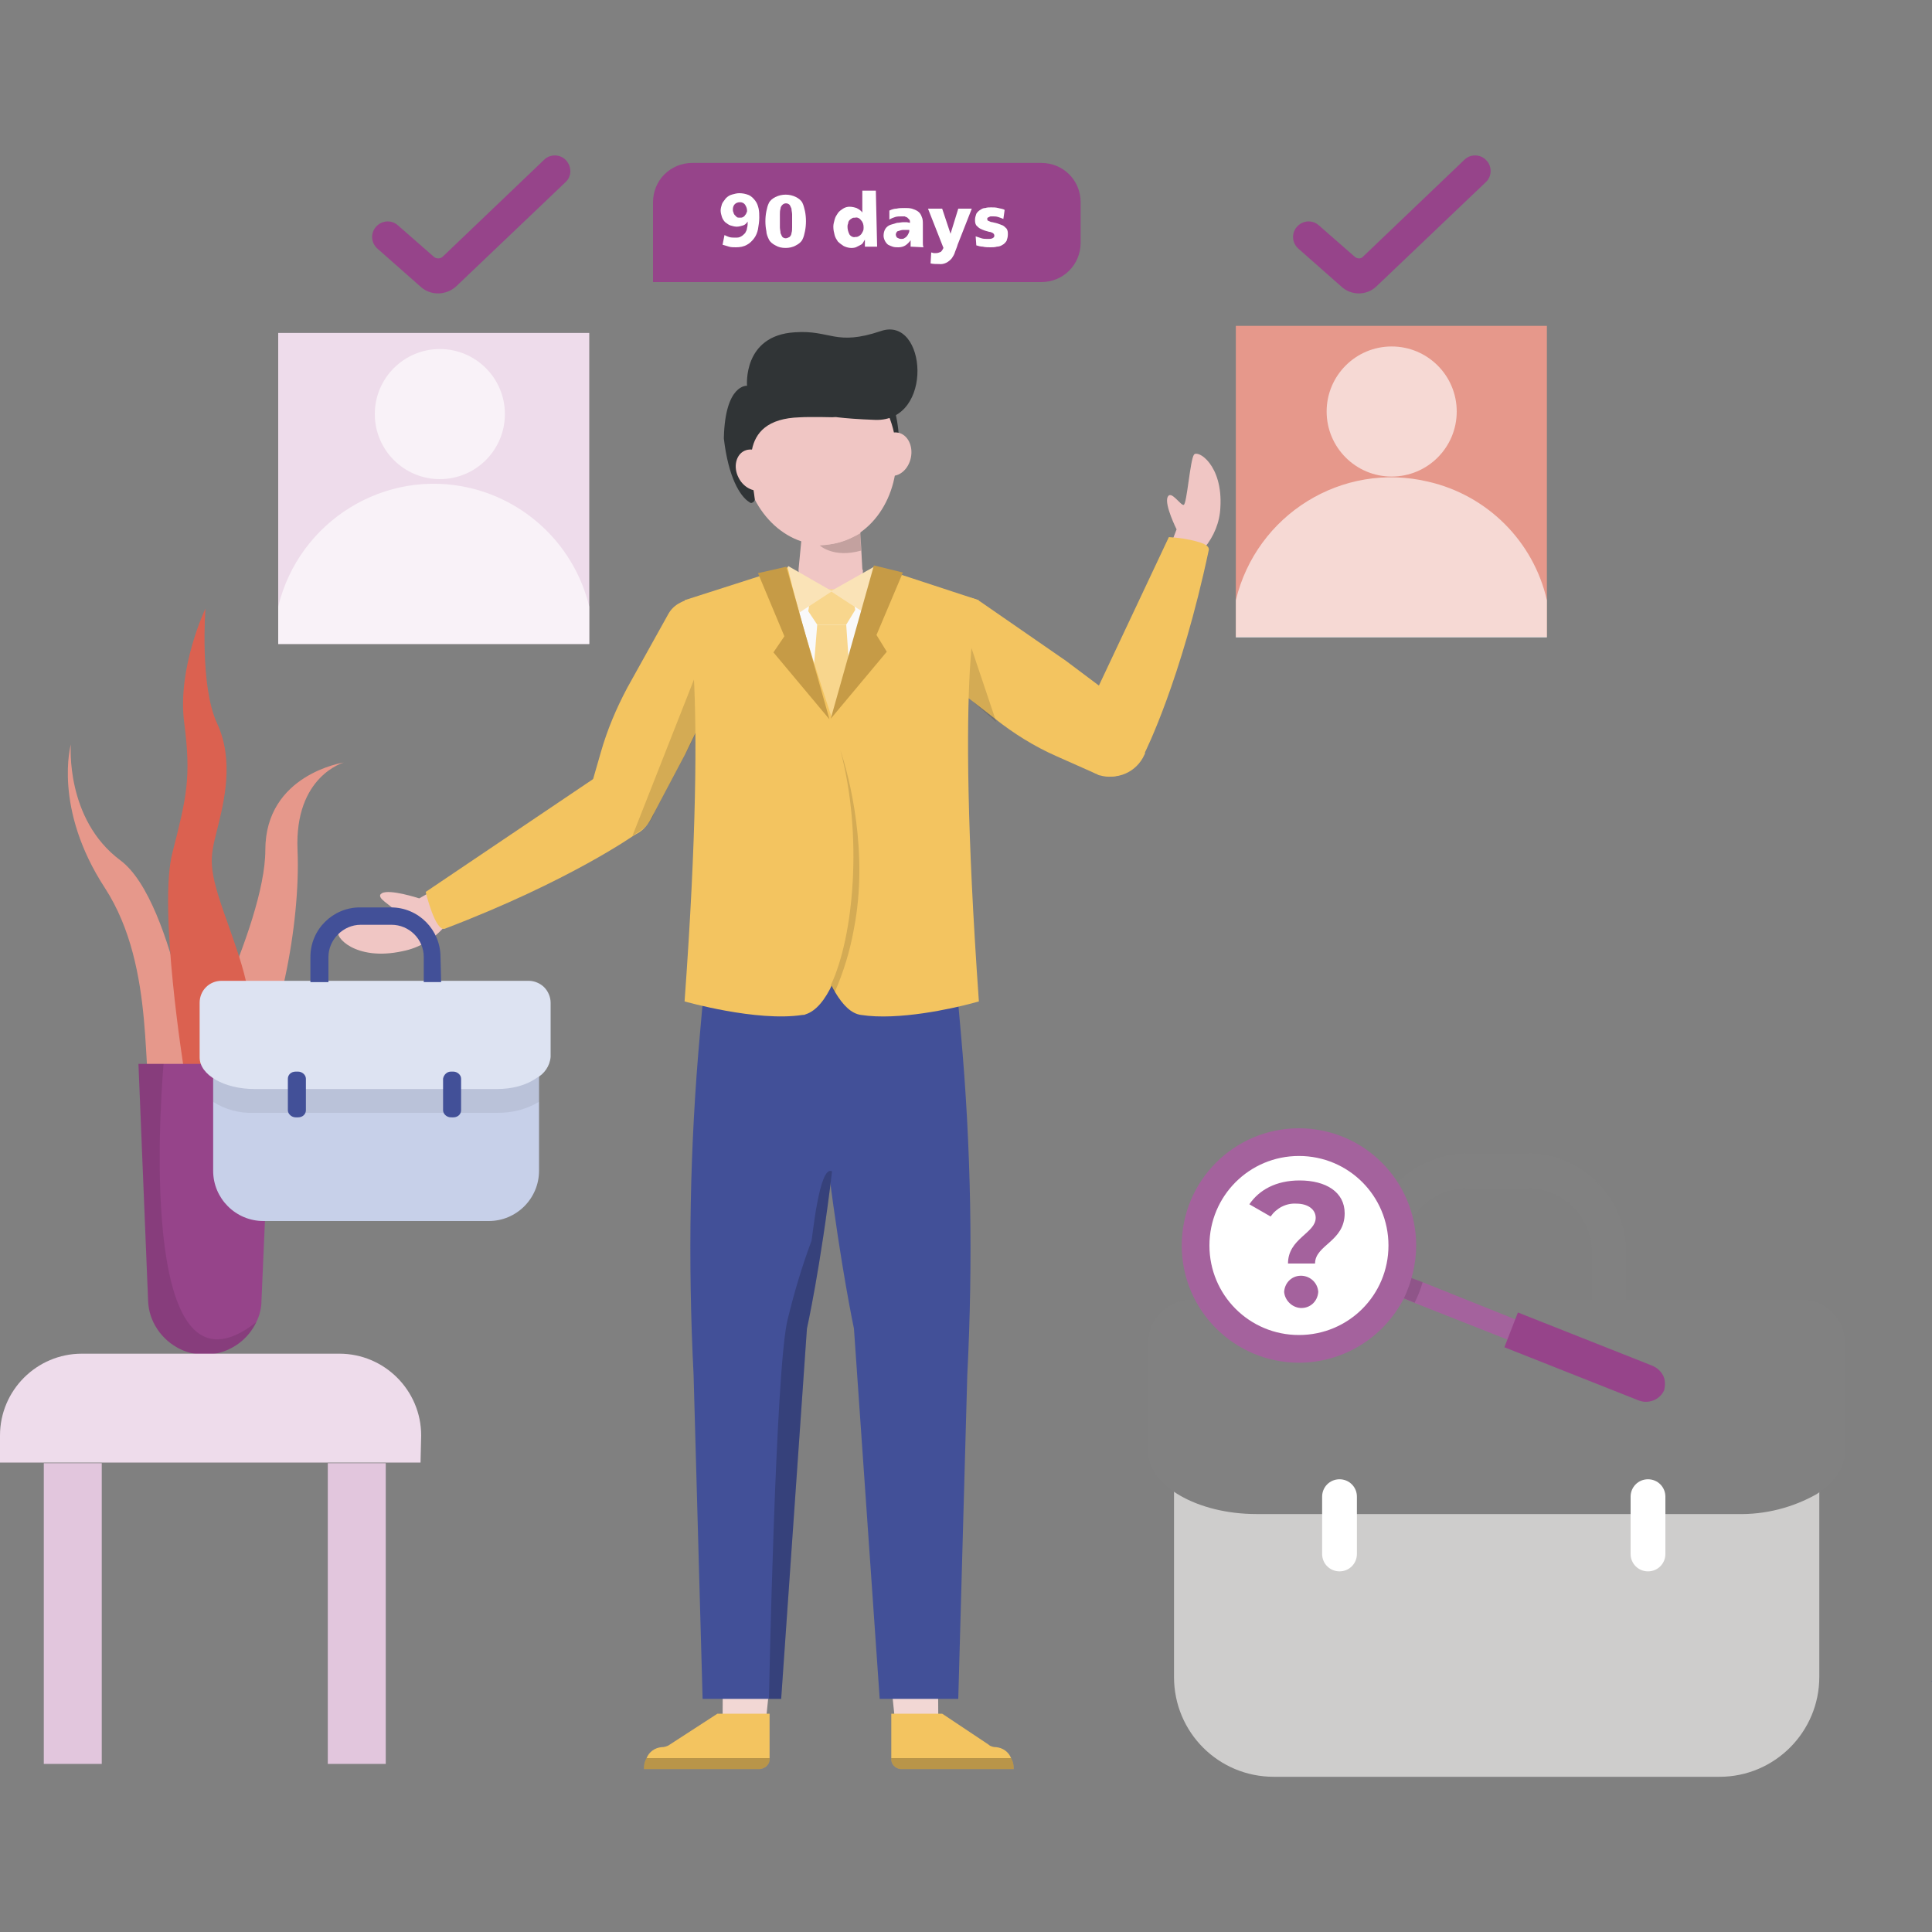 <?xml version="1.0" encoding="utf-8"?>
<!-- Generator: Adobe Illustrator 26.0.0, SVG Export Plug-In . SVG Version: 6.00 Build 0)  -->
<svg version="1.1" id="Layer_1" xmlns="http://www.w3.org/2000/svg" xmlns:xlink="http://www.w3.org/1999/xlink" x="0px" y="0px" viewBox="0 0 300 300" style="enable-background:new 0 0 300 300;" xml:space="preserve">
  <rect x="0" y="0" width="300" height="300" fill="#808080" stroke="none"/>
  <style type="text/css">
	.st0{fill:#E6988B;}
	.st1{fill:#DB6150;}
	.st2{fill:#96448A;}
	.st3{opacity:0.1;}
	.st4{fill:#010101;}
	.st5{fill:#CECDCC;}
	.st6{fill:#818181;}
	.st7{fill:#FFFFFF;}
	.st8{fill:#EEDCEB;}
	.st9{opacity:0.63;}
	.st10{fill:#A4629D;}
	.st11{opacity:0.13;}
	.st12{fill:#F0C6C4;}
	.st13{fill:#F3C460;}
	.st14{fill:#F2D7D4;}
	.st15{fill:#425098;}
	.st16{opacity:0.24;}
	.st17{opacity:0.19;}
	.st18{fill:#F9F9FA;}
	.st19{fill:#303436;}
	.st20{fill:#F8D68D;}
	.st21{fill:#FAE3B7;}
	.st22{fill:#C69B46;}
	.st23{fill:#C7D0E9;}
	.st24{opacity:7.000000e-02;}
	.st25{fill:#DDE3F2;}
	.st26{fill:#E2C6DD;}
</style>
  <g id="Layer_2_00000111179520846139888170000010467822889379403944_">
    <g id="Layer_1-2">
      <path class="st0" d="M31,169.5c0,0-3.7-29.5-12.3-35.9s-7.7-18-7.7-18s-2.8,9.9,5.3,22.3c8.1,12.5,5.5,30,7.5,35.1
			S31,169.5,31,169.5z" />
      <path class="st0" d="M28.3,168c0,0,12.9-24.2,12.9-36c0-11.8,12.2-13.6,12.2-13.6s-7.7,2.1-7.2,13.6c0.5,11.5-2.9,28.9-8.3,37.2
			C32.5,177.6,28.3,168,28.3,168z" />
      <path class="st1" d="M28.6,166.3c0,0-4.1-25.4-1.8-34c2.2-8.6,2.9-11.6,1.8-20.1s3.3-17.7,3.3-17.7s-0.9,12,1.8,17.8
			s1.1,12.2,0,16.6c-1.1,4.4-1.5,5.7,1.5,14c2.9,8.3,4.8,13.2,2.8,20.6C36,170.9,28.6,166.3,28.6,166.3z" />
      <path class="st2" d="M42.2,165.2L40.6,202c0,1.1-0.3,2.3-0.8,3.3l0,0c-2.1,4.4-7.4,6.3-11.8,4.2c-2.9-1.4-4.9-4.3-5-7.5l-1.5-36.8
			H42.2z" />
      <g class="st3">
        <path class="st4" d="M39.8,205.3c-2.1,4.4-7.4,6.3-11.8,4.2c-2.9-1.4-4.9-4.3-5-7.5l-1.5-36.8h3.9
				C24.7,173.6,21.8,219.4,39.8,205.3z" />
      </g>
      <path class="st5" d="M267,275.9h-69.2c-8.6,0-15.5-6.9-15.5-15.5c0,0,0,0,0,0v-37.7h100.2v37.7C282.5,268.9,275.6,275.9,267,275.9
			z" />
      <path class="st6" d="M269.8,235.1h-74.7c-9.2,0-16.8-4.4-16.8-9.7v-16.8c0-3.8,3-6.8,6.8-6.8h94.6c3.8,0,6.8,3,6.8,6.8
			c0,0,0,0,0,0v16.8c0,2.5-1.7,4.8-4.4,6.6C278.4,234.1,274.1,235.2,269.8,235.1z" />
      <path class="st7" d="M255.9,229.7L255.9,229.7c1.5,0,2.7,1.2,2.7,2.7v8.9c0,1.5-1.2,2.7-2.7,2.7l0,0c-1.5,0-2.7-1.2-2.7-2.7v-8.9
			C253.2,230.9,254.4,229.7,255.9,229.7z" />
      <path class="st7" d="M208,229.7L208,229.7c1.5,0,2.7,1.2,2.7,2.7v8.9c0,1.5-1.2,2.7-2.7,2.7l0,0c-1.5,0-2.7-1.2-2.7-2.7v-8.9
			C205.3,230.9,206.5,229.7,208,229.7z" />
      <path class="st6" d="M252.5,202.2h-5.3v-7.7c0-5.5-4.5-10-10-10h-9.4c-5.5,0-10,4.5-10,10v7.7h-5.3v-7.7c0-8.5,6.8-15.3,15.3-15.4
			h9.4c8.5,0,15.3,6.9,15.3,15.3V202.2z" />
      <path class="st2" d="M65.4,44.6l-6.8-6c-1-0.9-1.1-2.4-0.2-3.4c0,0,0,0,0,0l0,0c0.9-1,2.4-1.1,3.4-0.2c0,0,0,0,0,0l5.6,4.9
			c0.4,0.3,0.9,0.3,1.3,0l15.8-15.1c0.9-0.9,2.5-0.9,3.4,0.1c0,0,0,0,0,0l0,0c0.9,1,0.9,2.5-0.1,3.4l-17,16.2
			C69.2,45.9,66.9,45.9,65.4,44.6z" />
      <path class="st2" d="M208.4,44.6l-6.8-6c-1-0.9-1.1-2.4-0.2-3.4c0,0,0,0,0,0l0,0c0.9-1,2.4-1.1,3.4-0.2c0,0,0,0,0,0l5.6,4.9
			c0.4,0.3,0.9,0.3,1.2,0l15.8-15.1c0.9-0.9,2.5-0.9,3.4,0.1c0,0,0,0,0,0l0,0c0.9,0.9,0.9,2.5-0.1,3.4c0,0,0,0,0,0l-17,16.2
			C212.2,45.9,209.9,45.9,208.4,44.6z" />
      <rect x="43.2" y="51.7" class="st8" width="48.3" height="48.3" />
      <g class="st9">
        <path class="st7" d="M91.5,94.2v5.8H43.2v-5.8c3.2-13.3,16.6-21.6,29.9-18.4C82.2,78,89.3,85.1,91.5,94.2z" />
      </g>
      <g class="st9">
        <circle class="st7" cx="68.3" cy="64.3" r="10.1" />
      </g>
      <rect x="191.9" y="50.6" class="st0" width="48.3" height="48.3" />
      <g class="st9">
        <path class="st7" d="M240.2,93.2v5.8h-48.3v-5.8c3.2-13.3,16.5-21.6,29.9-18.4C230.9,76.9,238.1,84,240.2,93.2z" />
      </g>
      <g class="st9">
        <circle class="st7" cx="216.1" cy="63.9" r="10.1" />
      </g>
      <polygon class="st10" points="243.1,208 241.9,211.1 219.6,202.3 216.4,201 217.7,197.9 220.9,199.1 		" />
      <g class="st11">
        <path class="st4" d="M220.9,199.1c-0.3,1.1-0.7,2.1-1.2,3.1v0.1l-3.2-1.3l1.2-3.1L220.9,199.1z" />
      </g>
      <path class="st2" d="M258.4,215.9L258.4,215.9c-0.7,1.5-2.5,2.2-4.1,1.5l-20.7-8.2l2.1-5.4l20.7,8.2c0.8,0.3,1.4,0.8,1.8,1.5
			C258.6,214.2,258.6,215.1,258.4,215.9z" />
      <path class="st10" d="M201.7,211.6c-10,0-18.2-8.1-18.2-18.2c0-10,8.1-18.2,18.2-18.2c10,0,18.2,8.1,18.2,18.2
			c0,2.8-0.7,5.7-1.9,8.2C214.8,207.8,208.5,211.6,201.7,211.6z" />
      <path class="st7" d="M215.6,193.4c0,7.7-6.2,13.9-13.9,13.9s-13.9-6.2-13.9-13.9s6.2-13.9,13.9-13.9c0,0,0,0,0,0
			C209.4,179.5,215.6,185.7,215.6,193.4z" />
      <path class="st10" d="M204.3,189.1c0-1.3-1.2-2.2-3-2.2c-1.6-0.1-3.1,0.7-4,2L194,187c1.5-2.2,4.1-3.7,7.8-3.7c4.1,0,7,1.8,7,5.1
			c0,4.4-4.6,4.9-4.6,7.8H200C200,192.3,204.3,191.5,204.3,189.1z M199.4,200.6c0.1-1.5,1.3-2.6,2.8-2.5c1.3,0.1,2.4,1.1,2.5,2.5
			c-0.1,1.5-1.3,2.6-2.8,2.5C200.6,203,199.5,201.9,199.4,200.6z" />
      <path class="st12" d="M181.7,84.8l1-2.6c0,0-1.9-3.8-1.4-5s2,1.3,2.5,1.2c0.5-0.1,1-7,1.6-7.8s4.5,1.6,4.1,8.2
			c-0.1,2.3-1,4.5-2.5,6.3l-1.1,2.1L181.7,84.8z" />
      <path class="st13" d="M177.5,114.7c0,1-0.3,2.1-0.7,3c-1.1,2.3-3.6,3.4-6,2.7c-0.2,0-0.3-0.1-0.5-0.2l-6.3-2.8
			c-3.4-1.5-6.6-3.5-9.5-5.8l-6.8-5.3l-4.1-3.2c-1.2-1-1.9-2.5-1.9-4c0-0.3,0-0.5,0.1-0.8c0.2-1.2,0.8-2.3,1.7-3.1
			c2.4-2,6.1-3.4,8.7-1.8l13.3,9.2l9.6,7.2C176.7,111,177.6,112.8,177.5,114.7z" />
      <path class="st13" d="M170.6,120.2c2.8,1.1,5.9-0.3,7.1-3c0.1-0.1,0.1-0.3,0.1-0.4c0,0,5.6-11.1,9.9-31.4c0.1-0.6-0.7-1-1.8-1.3
			c-1.4-0.4-2.9-0.6-4.4-0.7l-13.9,29.5c-1.3,2.7-0.1,5.9,2.5,7.2C170.3,120.1,170.5,120.2,170.6,120.2z" />
      <g class="st11">
        <polygon class="st4" points="150.1,108.1 150.6,99.9 154.7,112.1 			" />
      </g>
      <path class="st12" d="M67.9,137.9l-2.8,1.6c0,0-4.6-1.5-5.8-0.8c-1.2,0.7,1.8,2,1.8,2.6s-7.7,2.3-8.5,3.2s2.6,4.8,9.9,3.2
			c2.6-0.5,4.9-1.9,6.6-3.9l2.2-1.6L67.9,137.9z" />
      <path class="st13" d="M113.2,103.1l-6.8,14l-5.4,10.2c-0.5,0.9-1.2,1.7-2.2,2.2c-0.4,0.2-0.8,0.4-1.2,0.4
			c-1.1,0.3-2.3,0.2-3.4-0.3c-2.3-1.1-3.5-3.7-2.8-6.2l1.9-6.6c1-3.5,2.4-6.8,4.1-10l6.4-11.5c0.4-0.7,1-1.3,1.8-1.7
			c0.7-0.4,1.5-0.6,2.3-0.5c1.1,0.1,2.2,0.6,2.9,1.4c0.3,0.3,0.5,0.6,0.8,1C113.1,97.7,114.2,100.7,113.2,103.1z" />
      <path class="st13" d="M100.9,121.9L100.9,121.9c1.5,2.6,0.6,5.9-2,7.5c-0.1,0.1-0.2,0.1-0.3,0.2c0,0-10.1,7.2-29.5,14.6
			c-1.5,0.6-3-5.7-3-5.7l27-18.2c2.5-1.7,5.9-1.1,7.6,1.4C100.8,121.7,100.9,121.8,100.9,121.9z" />
      <g class="st11">
        <path class="st4" d="M113.8,102l-6.8,14l-5.4,10.2c-0.3,0.9-0.8,1.6-1.5,2.3c-1,0.8-1.5,1-1.9,1.3l13.9-35.3
				C113.7,96.7,114.8,99.7,113.8,102z" />
      </g>
      <polygon class="st14" points="145.6,249.5 145.7,268 139,267.5 137.1,248.9 		" />
      <path class="st13" d="M138.4,266.1v6.9c-0.1,0.9,0.6,1.6,1.4,1.7h17.6v-0.1c0-0.6-0.1-1.1-0.4-1.6c-0.4-1-1.3-1.6-2.3-1.7
			c-0.4,0-0.9-0.1-1.2-0.4l-7.2-4.8L138.4,266.1z" />
      <path class="st15" d="M126.1,152.9c0.6,10.9,1.5,20.8,2.6,29c1.9,15,3.9,24.4,3.9,24.4l4,57.5h12.2l1.4-50.3
			c0.9-17.7,0.6-35.4-1-53.1l-0.8-9L126.1,152.9z" />
      <g class="st16">
        <path class="st4" d="M138.4,273c-0.1,0.9,0.6,1.6,1.4,1.7h17.6v-0.1c0-0.6-0.1-1.1-0.4-1.6H138.4z" />
      </g>
      <polygon class="st14" points="112.3,249.5 112.2,268 118.9,267.5 120.8,248.9 		" />
      <path class="st13" d="M119.5,266.1v6.9c0.1,0.9-0.6,1.6-1.5,1.7h-18v-0.1c0-0.6,0.1-1.1,0.4-1.6c0.4-1,1.3-1.6,2.3-1.7
			c0.4,0,0.9-0.1,1.3-0.4l7.4-4.8L119.5,266.1z" />
      <path class="st15" d="M131.8,152.9c-0.6,10.9-1.5,20.8-2.6,29c-1.8,15-3.9,24.4-3.9,24.4l-4,57.5h-12.2l-1.4-50.3
			c-0.9-17.7-0.6-35.4,1-53.1l0.8-9L131.8,152.9z" />
      <g class="st17">
        <path class="st4" d="M129.2,181.9c-1.8,15-3.9,24.4-3.9,24.4l-4,57.5h-1.9c0,0,1-51.3,2.9-58.9c1-4.1,2.2-8.2,3.7-12.2
				C126.1,192.7,127.2,180.7,129.2,181.9z" />
      </g>
      <g class="st16">
        <path class="st4" d="M119.5,273c0.1,0.9-0.6,1.6-1.5,1.7h-18v-0.1c0-0.6,0.1-1.1,0.4-1.6H119.5z" />
      </g>
      <rect x="117.3" y="91.8" class="st18" width="24.2" height="59.5" />
      <path class="st19" d="M138.9,63.6c0,0,1.5,5,0.1,9.4l-2-11.5l1.9,1" />
      <path class="st12" d="M133.9,88.3l-0.5-9.2h-8.5l-0.9,9.3c-0.1,2.6,2.8,4.6,5.4,4.6l0,0c2.5,0,4.6-2,4.6-4.5
			C133.9,88.5,133.9,88.4,133.9,88.3z" />
      <g class="st17">
        <path class="st4" d="M133.7,85.5c-4.3,1.2-6.4-0.8-6.4-0.8c2.2-0.1,4.4-0.8,6.3-1.9L133.7,85.5z" />
      </g>
      <ellipse transform="matrix(0.996 -8.941581e-02 8.941581e-02 0.996 -5.789 11.668)" class="st12" cx="127.3" cy="70.4" rx="11.9" ry="14.2" />
      <path class="st19" d="M135.9,65.2c-5.4-0.2-7.4-0.6-8.1-0.8l2,0.4c0,0-4-0.1-5.6,0c-10.1,0.3-7.4,8.9-7,12.7
			c0,0.3-0.2,0.5-0.5,0.6c-0.1,0-0.2,0-0.3-0.1c-1.5-0.9-3.3-3.9-4-9.9c0,0,0-0.1,0-0.1c0.2-8.4,3.6-8.1,3.6-8.1s-0.7-7.8,7.4-8.3
			c5.6-0.4,6.3,2.2,13.4-0.2S145.1,65.5,135.9,65.2z" />
      <path class="st12" d="M114.7,74.2c0.8,1.6,2.6,2.4,3.9,1.8c1.3-0.7,1.7-2.6,0.9-4.2c-0.8-1.6-2.6-2.4-3.9-1.8
			S113.8,72.5,114.7,74.2z" />
      <ellipse transform="matrix(0.197 -0.98 0.98 0.197 42.462 192.674)" class="st12" cx="138.8" cy="70.4" rx="3.4" ry="2.7" />
      <polygon class="st20" points="126.1,91.5 132.2,91.5 132.8,94.7 131.4,97 126.9,97 125.5,94.9 		" />
      <path class="st21" d="M129.2,91.8l-2.9,1.9l-2.3,1.5l-1,0.7c-0.5-1.8-0.9-3.8-1-5.7c-0.1-0.8,0-1.6,0.4-2.3l0.7,0.4L129.2,91.8z" />
      <path class="st21" d="M129,91.8l2.9,1.9l2.4,1.5l1,0.7c0.5-1.8,0.9-3.8,1-5.7c0.1-0.8,0-1.6-0.4-2.3l-0.7,0.4L129,91.8z" />
      <polygon class="st20" points="126.9,97 123.2,142.7 128.7,148.1 134.6,143 131.4,97 		" />
      <path class="st13" d="M152,155.5c0,0-0.4,0.1-1.1,0.3c-3,0.8-11.4,2.7-17.2,1.8c-1.5-0.2-2.8-1.5-4-3.5c-0.2-0.3-0.4-0.7-0.6-1.1
			c-4-8.2-5.2-25.9-0.6-39.7c2.7-8.2,4.6-14.2,5.7-18.3c1.4-4.8,1.8-7,1.8-7l0.2,0.1l2.7,0.8l13.1,4.3c0,0-0.9,2.4-1.4,10.8
			C150.1,112.9,150.1,128.6,152,155.5z" />
      <path class="st13" d="M125.1,157.5c-0.2,0.1-0.3,0.1-0.5,0.1c-7.1,1.1-18.3-2.1-18.3-2.1c3.8-52.2,0-62.3,0-62.3l13.1-4.2l2.7-0.8
			l0.2-0.1c0,0,0.5,2.2,1.8,7c1.1,4.1,3,10.2,5.7,18.3c0.4,1,0.7,2.1,1,3.2l0,0C135.2,133.9,131.5,155.5,125.1,157.5z" />
      <g class="st11">
        <path class="st4" d="M132.6,144.2c-0.6,3.4-1.6,6.7-3,9.9c-0.2-0.3-0.4-0.7-0.6-1.1c3.6-7.6,5-23.3,1.5-36.5
				C131.9,120.7,134.9,132.4,132.6,144.2z" />
      </g>
      <polygon class="st22" points="135.7,87.8 140.2,88.9 136.1,98.6 137.7,101.2 129,111.6 		" />
      <polygon class="st22" points="122.1,88 117.7,89 121.8,98.8 120.1,101.3 128.8,111.7 		" />
      <path class="st23" d="M83.7,162.8v19c0,4.3-3.5,7.8-7.8,7.8H40.9c-4.3,0-7.8-3.5-7.8-7.8v-19H83.7z" />
      <g class="st24">
        <path class="st4" d="M83.7,162.8v8.3l-0.2,0.1c-1.9,1.1-4,1.6-6.2,1.6H39.5c-2.3,0.1-4.5-0.5-6.4-1.7v-8.3H83.7z" />
      </g>
      <path class="st25" d="M77.2,169.1H39.5c-4.7,0-8.5-2.2-8.5-4.9v-8.5c0-1.9,1.5-3.4,3.4-3.4h47.7c0.9,0,1.8,0.4,2.4,1
			c0.6,0.6,1,1.5,1,2.4v8.4c-0.1,1.4-1,2.7-2.2,3.3C81.6,168.6,79.4,169.1,77.2,169.1z" />
      <path class="st15" d="M70,166.4h0.4c0.6,0,1.2,0.5,1.2,1.1v4.9c0,0.6-0.5,1.1-1.2,1.1H70c-0.6,0-1.2-0.5-1.2-1.1v-4.9
			C68.9,166.9,69.4,166.4,70,166.4z" />
      <path class="st15" d="M45.9,166.4h0.4c0.6,0,1.2,0.5,1.2,1.1v4.9c0,0.6-0.5,1.1-1.2,1.1h-0.4c-0.6,0-1.2-0.5-1.2-1.1v-4.9
			C44.7,166.9,45.2,166.4,45.9,166.4z" />
      <path class="st15" d="M68.5,152.5h-2.7v-3.9c0-2.8-2.3-5-5-5H56c-2.7,0-5,2.3-5,5v3.9h-2.8v-3.9c0-4.3,3.5-7.7,7.7-7.7
			c0,0,0,0,0,0h4.8c4.3,0,7.7,3.5,7.7,7.7L68.5,152.5z" />
      <path class="st8" d="M65.3,227.1H0v-4.2c0-7,5.7-12.7,12.7-12.7h40c7,0,12.7,5.7,12.7,12.7L65.3,227.1z" />
      <rect x="6.8" y="227.2" class="st26" width="9" height="46.7" />
      <rect x="50.9" y="227.2" class="st26" width="9" height="46.7" />
      <path class="st15" d="M299.9,261.1V261h0.1L299.9,261.1z" />
      <path class="st2" d="M107.5,25.3h54.2c3.4,0,6.1,2.7,6.1,6.1c0,0,0,0,0,0v6.3c0,3.4-2.7,6.1-6.1,6.1l0,0h-60.3l0,0V31.4
			C101.4,28,104.1,25.3,107.5,25.3C107.5,25.3,107.5,25.3,107.5,25.3L107.5,25.3z" />
      <path class="st7" d="M112.5,36.5c0.2,0.1,0.4,0.2,0.7,0.3c0.3,0.1,0.7,0.1,1,0.1c0.3,0,0.6,0,0.9-0.2c0.2-0.1,0.4-0.3,0.6-0.5
			c0.1-0.2,0.3-0.5,0.3-0.8c0.1-0.3,0.1-0.7,0.1-1l0,0c-0.2,0.3-0.4,0.5-0.7,0.6c-0.3,0.1-0.7,0.2-1,0.2c-0.3,0-0.7-0.1-1-0.2
			c-0.3-0.1-0.5-0.3-0.8-0.5c-0.2-0.2-0.4-0.5-0.5-0.8c-0.1-0.3-0.2-0.7-0.2-1c0-0.3,0.1-0.7,0.2-1c0.1-0.3,0.4-0.6,0.6-0.9
			c0.3-0.3,0.6-0.5,1-0.6c0.4-0.1,0.7-0.2,1.1-0.2c0.5,0,1,0.1,1.5,0.3c0.4,0.2,0.7,0.5,1,0.9c0.3,0.4,0.4,0.8,0.5,1.2
			c0.1,0.5,0.1,0.9,0.1,1.4c0,0.6-0.1,1.2-0.2,1.8c-0.1,0.5-0.3,1-0.6,1.4c-0.3,0.4-0.7,0.8-1.1,1c-0.5,0.3-1.1,0.4-1.7,0.4
			c-0.4,0-0.8,0-1.1-0.1c-0.3-0.1-0.7-0.2-1-0.3L112.5,36.5z M116,32.7c0-0.3-0.1-0.6-0.3-0.9c-0.2-0.3-0.5-0.4-0.8-0.4
			c-0.3,0-0.6,0.1-0.8,0.3c-0.2,0.2-0.3,0.5-0.3,0.8c0,0.2,0,0.3,0.1,0.5c0,0.1,0.1,0.3,0.2,0.4c0.1,0.1,0.2,0.2,0.3,0.3
			c0.1,0.1,0.3,0.1,0.5,0.1c0.2,0,0.3,0,0.5-0.1c0.1-0.1,0.2-0.1,0.3-0.3c0.1-0.1,0.2-0.2,0.2-0.4C116,33,116,32.9,116,32.7z" />
      <path class="st7" d="M122,38.5c-0.6,0-1.1-0.1-1.6-0.4c-0.4-0.2-0.8-0.5-1-0.9c-0.2-0.4-0.4-0.9-0.4-1.3c-0.2-1-0.2-2.1,0-3.1
			c0.1-0.5,0.2-0.9,0.4-1.3c0.2-0.4,0.6-0.7,1-0.9c1-0.5,2.2-0.5,3.2,0c0.4,0.2,0.8,0.5,1,0.9c0.2,0.4,0.3,0.9,0.4,1.3
			c0.2,1,0.2,2.1,0,3.1c-0.1,0.5-0.2,0.9-0.4,1.3c-0.2,0.4-0.6,0.7-1,0.9C123.1,38.4,122.5,38.5,122,38.5z M122,37
			c0.2,0,0.4-0.1,0.6-0.2c0.2-0.2,0.3-0.4,0.3-0.6c0.1-0.3,0.1-0.6,0.1-0.9c0-0.3,0-0.7,0-1c0-0.4,0-0.7,0-1c0-0.3-0.1-0.6-0.1-0.9
			c-0.1-0.2-0.2-0.5-0.3-0.6c-0.3-0.3-0.8-0.3-1.1,0c0,0,0,0,0,0c-0.2,0.2-0.3,0.4-0.3,0.6c-0.1,0.3-0.1,0.6-0.1,0.9
			c0,0.3,0,0.6,0,1s0,0.6,0,1c0,0.3,0.1,0.6,0.1,0.9c0.1,0.2,0.2,0.5,0.3,0.6C121.6,36.9,121.8,37,122,37z" />
      <path class="st7" d="M136.2,38.3h-1.9v-1.1l0,0c-0.1,0.2-0.2,0.3-0.3,0.5c-0.1,0.2-0.3,0.3-0.5,0.4c-0.2,0.1-0.4,0.2-0.6,0.3
			c-0.6,0.2-1.3,0.1-1.9-0.2c-0.3-0.2-0.6-0.4-0.9-0.7c-0.2-0.3-0.4-0.6-0.5-1c-0.1-0.4-0.2-0.8-0.2-1.3c0-0.4,0.1-0.7,0.2-1.1
			c0.1-0.4,0.3-0.7,0.5-1c0.2-0.3,0.5-0.5,0.8-0.7c0.3-0.2,0.7-0.3,1-0.3c0.4,0,0.8,0.1,1.1,0.2c0.4,0.2,0.7,0.4,0.9,0.7l0,0v-3.4
			h2.1L136.2,38.3z M131.6,35.2c0,0.4,0.1,0.8,0.3,1.2c0.2,0.3,0.6,0.5,0.9,0.4c0.2,0,0.3,0,0.5-0.1c0.2-0.1,0.3-0.2,0.4-0.3
			c0.1-0.1,0.2-0.3,0.3-0.5c0.1-0.2,0.1-0.4,0.1-0.6c0-0.4-0.1-0.8-0.4-1.1c-0.2-0.3-0.6-0.5-0.9-0.4c-0.2,0-0.4,0-0.5,0.1
			c-0.2,0.1-0.3,0.2-0.4,0.3c-0.1,0.1-0.2,0.3-0.2,0.5C131.6,34.9,131.6,35.1,131.6,35.2z" />
      <path class="st7" d="M141.4,38.3v-0.5c0-0.2,0-0.3,0-0.5l0,0c-0.2,0.3-0.5,0.6-0.8,0.8c-0.3,0.2-0.7,0.3-1.1,0.3
			c-0.3,0-0.6,0-0.9-0.1c-0.3-0.1-0.5-0.2-0.7-0.3c-0.4-0.3-0.7-0.9-0.7-1.4c0-0.4,0.1-0.8,0.3-1.1c0.2-0.3,0.5-0.5,0.8-0.6
			c0.3-0.1,0.7-0.2,1-0.3c0.3,0,0.7-0.1,1-0.1h0.5l0.5,0.1c0-0.2,0-0.4-0.1-0.5c-0.1-0.1-0.2-0.2-0.3-0.3c-0.1-0.1-0.3-0.1-0.4-0.2
			c-0.2,0-0.4,0-0.5,0c-0.3,0-0.7,0-1,0.1c-0.3,0.1-0.6,0.2-0.9,0.4v-1.4c0.4-0.2,0.8-0.3,1.1-0.3c0.4-0.1,0.8-0.1,1.3-0.1
			c0.4,0,0.7,0,1.1,0.1c0.3,0.1,0.6,0.2,0.9,0.4c0.3,0.2,0.5,0.5,0.6,0.8c0.2,0.4,0.2,0.8,0.2,1.2v2.2c0,0.2,0,0.5,0,0.7
			c0,0.2,0,0.5,0.1,0.7L141.4,38.3z M139.1,36.4c0,0.2,0.1,0.4,0.2,0.5c0.2,0.1,0.4,0.2,0.6,0.2c0.2,0,0.4,0,0.5-0.1
			c0.2-0.1,0.3-0.2,0.4-0.3c0.1-0.1,0.2-0.3,0.3-0.5c0.1-0.2,0.1-0.3,0.1-0.5h-0.4h-0.5c-0.3,0-0.6,0.1-0.9,0.2
			C139.3,35.9,139.1,36.2,139.1,36.4z" />
      <path class="st7" d="M144.6,39.2c0.1,0,0.3,0.1,0.4,0.1c0.1,0,0.3,0,0.4,0c0.2,0,0.5-0.1,0.7-0.2c0.2-0.2,0.3-0.4,0.4-0.6
			l-2.4-6.1h2.2l1.3,3.9l0,0l1.2-3.9h2.1l-2.2,5.6c-0.1,0.4-0.3,0.8-0.4,1.1c-0.1,0.4-0.3,0.7-0.5,1c-0.5,0.6-1.2,1-2,0.9
			c-0.4,0-0.9,0-1.3-0.1L144.6,39.2z" />
      <path class="st7" d="M151.5,36.7c0.3,0.1,0.6,0.2,0.9,0.3c0.3,0.1,0.7,0.1,1.1,0.1c0.2,0,0.4,0,0.6-0.1c0.2-0.1,0.3-0.2,0.3-0.4
			c0-0.2-0.1-0.3-0.2-0.4c-0.2-0.1-0.4-0.2-0.6-0.2l-0.7-0.2c-0.3-0.1-0.5-0.2-0.7-0.3c-0.2-0.1-0.4-0.3-0.6-0.5
			c-0.2-0.3-0.2-0.6-0.2-0.9c0-0.3,0.1-0.6,0.2-0.9c0.1-0.2,0.4-0.5,0.6-0.6c0.3-0.2,0.5-0.3,0.8-0.3c0.3-0.1,0.6-0.1,0.9-0.1
			c0.4,0,0.7,0,1.1,0.1c0.3,0.1,0.7,0.1,1,0.3l-0.2,1.4c-0.2-0.1-0.5-0.2-0.8-0.3c-0.3-0.1-0.6-0.1-0.8-0.1c-0.1,0-0.2,0-0.3,0
			c-0.1,0-0.2,0-0.3,0.1c-0.1,0-0.2,0.1-0.2,0.1c-0.1,0-0.1,0.1-0.1,0.2c0,0.2,0.1,0.3,0.2,0.3c0.2,0.1,0.4,0.2,0.6,0.2l0.8,0.2
			c0.3,0.1,0.5,0.2,0.8,0.3c0.2,0.1,0.4,0.3,0.6,0.5c0.2,0.3,0.2,0.6,0.2,0.9c0,0.4-0.1,0.7-0.2,1c-0.2,0.3-0.4,0.5-0.6,0.6
			c-0.3,0.2-0.6,0.3-0.9,0.3c-0.3,0.1-0.7,0.1-1,0.1c-0.4,0-0.8,0-1.2-0.1c-0.3,0-0.7-0.1-1-0.2L151.5,36.7z" />
    </g>
  </g>
</svg>